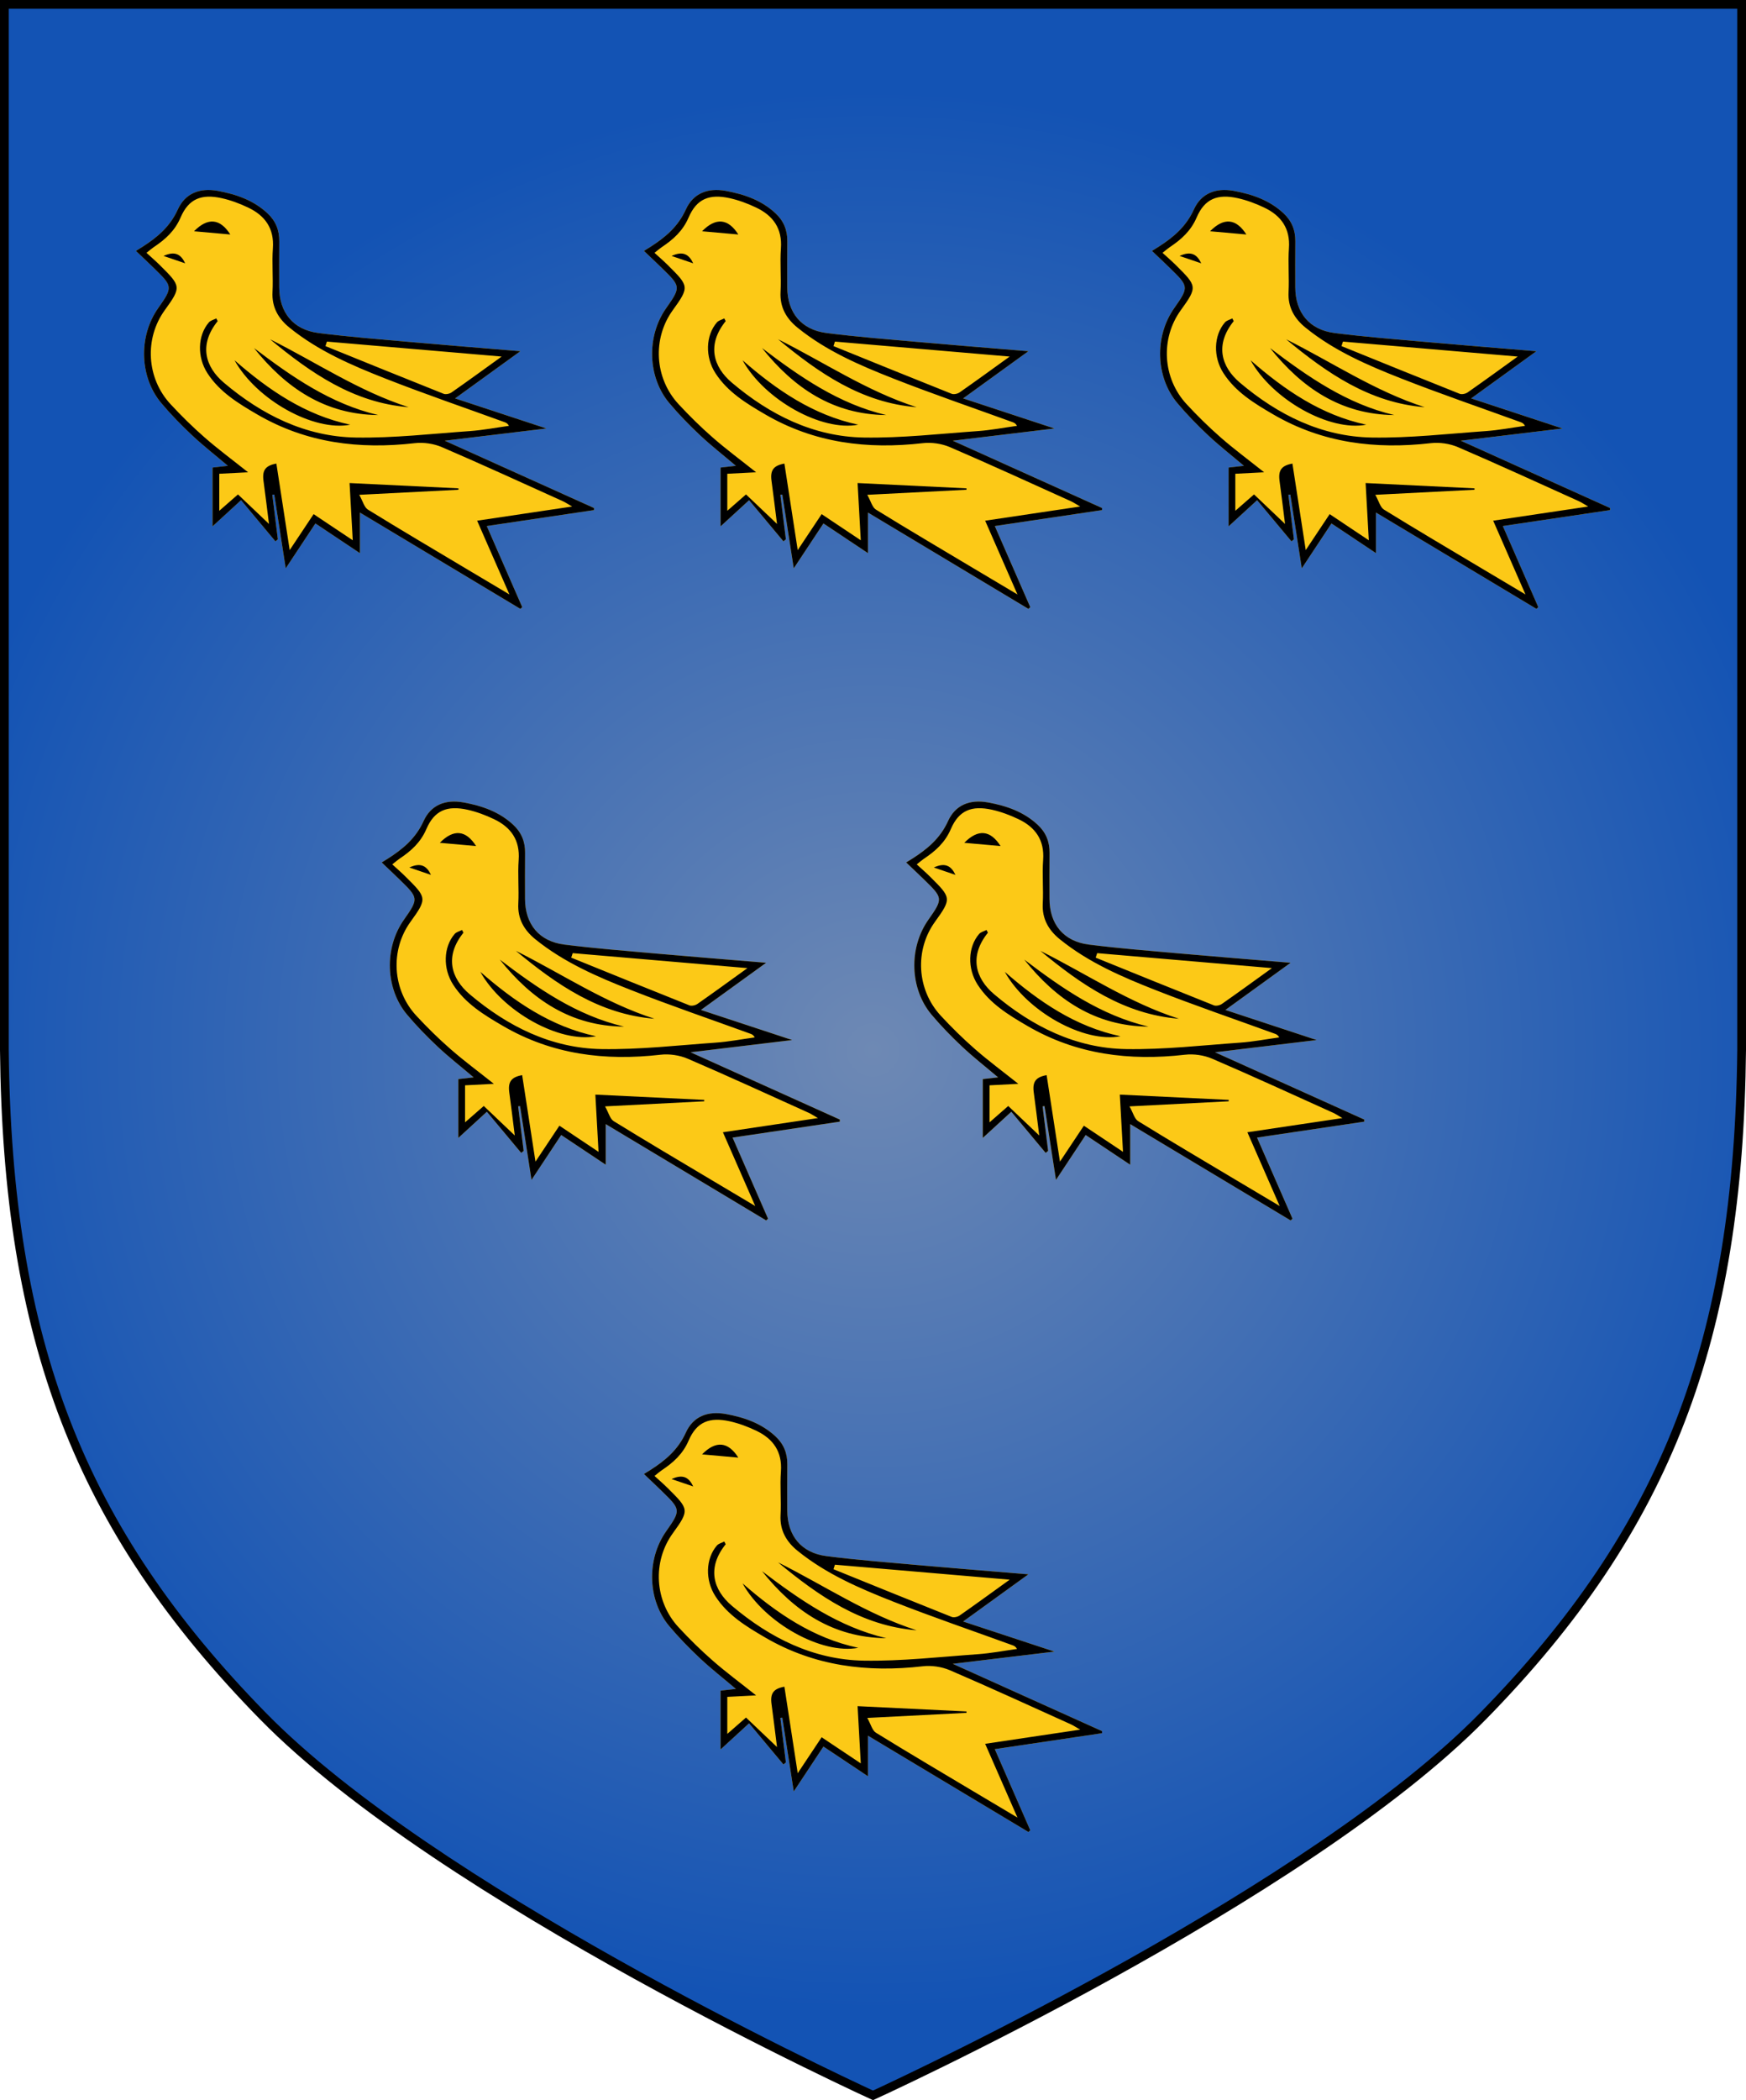 <?xml version="1.0" encoding="UTF-8"?>
<svg id="Layer_1" data-name="Layer 1" xmlns="http://www.w3.org/2000/svg" xmlns:xlink="http://www.w3.org/1999/xlink" viewBox="0 0 249.48 300">
  <defs>
    <style>
      .cls-1 {
        fill: #fcc917;
      }

      .cls-2 {
        fill: url(#radial-gradient);
      }
    </style>
    <radialGradient id="radial-gradient" cx="124.74" cy="149.969" fx="124.74" fy="149.969" r="137.311" gradientUnits="userSpaceOnUse">
      <stop offset="0" stop-color="#6e89b4"/>
      <stop offset=".999" stop-color="#1353b4"/>
    </radialGradient>
  </defs>
  <g>
    <path class="cls-2" d="M124.74,299.314c-4.393-2.024-62.654-29.144-87.176-54.188C11.411,218.417,1.054,191.745,.624,149.994V.624H248.857V150c-.431,41.745-10.788,68.417-36.94,95.126-24.522,25.043-82.784,52.163-87.177,54.188Z"/>
    <path d="M248.233,1.247V149.987c-.428,41.571-10.736,68.123-36.762,94.703-24.041,24.552-80.704,51.147-86.731,53.937-6.027-2.789-62.69-29.384-86.731-53.937C11.983,218.11,1.676,191.558,1.247,150V1.247H248.233m1.247-1.247H0V150c.426,41.347,10.562,68.442,37.118,95.563,25.739,26.287,87.622,54.437,87.622,54.437,0,0,61.883-28.15,87.622-54.437,26.556-27.121,36.692-54.216,37.118-95.563V0h0Z"/>
  </g>
  <g>
    <g>
      <path class="cls-1" d="M78.068,61.207c-4.989,.6-9.541,1.148-14.519,1.747,7.355,3.316,14.342,6.466,21.329,9.616-.002,.098-.004,.197-.007,.295-5.057,.751-10.115,1.502-15.32,2.275,1.701,3.889,3.384,7.738,5.067,11.587-.088,.082-.176,.164-.264,.246-7.566-4.54-15.132-9.081-22.927-13.758v5.798c-2.272-1.515-4.301-2.869-6.36-4.242-1.37,2.071-2.704,4.087-4.241,6.409-.581-3.741-1.109-7.137-1.637-10.534-.093,.01-.185,.021-.278,.031,.264,2.12,.527,4.24,.791,6.359-.116,.097-.233,.194-.349,.29-1.615-1.933-3.229-3.865-4.91-5.878-1.619,1.484-2.74,2.512-4.072,3.732v-8.393c.667-.076,1.322-.15,2.189-.249-1.787-1.513-3.525-2.868-5.125-4.37-1.547-1.452-3.04-2.983-4.403-4.607-3.046-3.63-3.325-9.452-.415-13.571,2.134-3.021,2.019-3.106-.624-5.692-.774-.757-1.565-1.499-2.571-2.461,.346-.214,.607-.371,.865-.535,2.149-1.37,4.001-2.904,5.121-5.381,1.029-2.275,3.09-3.129,5.706-2.652,2.658,.484,5.089,1.33,7.097,3.191,1.17,1.084,1.714,2.418,1.694,4.017-.028,2.182-.007,4.365-.007,6.548,0,3.612,1.997,6.089,5.618,6.547,4.311,.546,8.65,.887,12.98,1.271,5.144,.456,10.292,.864,15.849,1.327-3.208,2.32-6.114,4.421-9.317,6.738,4.366,1.439,8.508,2.805,13.041,4.299Z"/>
      <path d="M78.068,61.207c-4.989,.6-9.541,1.148-14.519,1.747,7.355,3.316,14.342,6.466,21.329,9.616-.002,.098-.004,.197-.007,.295-5.057,.751-10.115,1.502-15.32,2.275,1.701,3.889,3.384,7.738,5.067,11.587-.088,.082-.176,.164-.264,.246-7.566-4.54-15.132-9.081-22.927-13.758v5.798c-2.272-1.515-4.301-2.869-6.36-4.242-1.37,2.071-2.704,4.087-4.241,6.409-.581-3.741-1.109-7.137-1.637-10.534-.093,.01-.185,.021-.278,.031,.264,2.12,.527,4.24,.791,6.359-.116,.097-.233,.194-.349,.29-1.615-1.933-3.229-3.865-4.91-5.878-1.619,1.484-2.74,2.512-4.072,3.732v-8.393c.667-.076,1.322-.15,2.189-.249-1.787-1.513-3.525-2.868-5.125-4.37-1.547-1.452-3.04-2.983-4.403-4.607-3.046-3.63-3.325-9.452-.415-13.571,2.134-3.021,2.019-3.106-.624-5.692-.774-.757-1.565-1.499-2.571-2.461,.346-.214,.607-.371,.865-.535,2.149-1.37,4.001-2.904,5.121-5.381,1.029-2.275,3.09-3.129,5.706-2.652,2.658,.484,5.089,1.33,7.097,3.191,1.17,1.084,1.714,2.418,1.694,4.017-.028,2.182-.007,4.365-.007,6.548,0,3.612,1.997,6.089,5.618,6.547,4.311,.546,8.65,.887,12.98,1.271,5.144,.456,10.292,.864,15.849,1.327-3.208,2.32-6.114,4.421-9.317,6.738,4.366,1.439,8.508,2.805,13.041,4.299ZM20.932,36.116c.69,.634,1.313,1.169,1.894,1.746,3.007,2.989,3.145,3.095,.721,6.439-2.939,4.054-2.617,9.724,.815,13.428,1.551,1.674,3.186,3.284,4.904,4.784,1.925,1.681,3.987,3.205,6.18,4.949-1.554,.08-2.865,.148-4.116,.213v5.29c1.007-.881,1.817-1.588,2.674-2.338,1.417,1.348,2.775,2.64,4.431,4.215-.3-2.364-.528-4.258-.785-6.148-.207-1.519,.28-2.194,1.84-2.473,.611,3.964,1.221,7.929,1.903,12.357,1.298-1.95,2.339-3.514,3.418-5.135,1.826,1.22,3.563,2.379,5.593,3.735-.161-2.891-.302-5.416-.456-8.176,5.419,.263,10.49,.509,15.561,.755-.002,.067-.005,.133-.007,.2-4.55,.233-9.099,.465-14.17,.725,.519,.921,.711,1.787,1.237,2.112,4.625,2.857,9.309,5.619,13.977,8.406,1.963,1.172,3.929,2.338,6.246,3.716-1.625-3.711-3.072-7.012-4.616-10.537,4.487-.669,8.84-1.318,13.578-2.025-.666-.383-.98-.6-1.322-.754-5.753-2.595-11.487-5.236-17.286-7.727-1.168-.502-2.618-.716-3.881-.571-7.94,.914-15.495-.014-22.516-4.107-2.705-1.577-5.361-3.183-7.111-5.887-1.494-2.308-1.41-5.378,.206-7.253,.244-.283,.699-.385,1.057-.571,.066,.13,.133,.259,.199,.389-2.7,3.352-1.809,6.513,.898,8.801,5.41,4.573,11.639,7.707,18.84,7.825,5.427,.089,10.869-.537,16.299-.921,1.872-.132,3.728-.492,5.591-.748-.204-.359-.417-.448-.634-.527-5.683-2.066-11.409-4.021-17.035-6.231-4.817-1.893-9.593-3.952-13.675-7.253-1.6-1.294-2.562-2.913-2.446-5.108,.109-2.073-.097-4.165,.053-6.233,.205-2.838-1.11-4.672-3.521-5.821-1.205-.575-2.488-1.059-3.788-1.347-2.894-.64-4.726,.078-5.872,2.743-.84,1.954-2.21,3.156-3.846,4.252-.287,.192-.547,.426-1.032,.808Zm25.781,12.679l-.214,.643c5.624,2.279,11.245,4.567,16.883,6.811,.313,.125,.852,.007,1.147-.198,2.284-1.593,4.534-3.235,7.152-5.119-8.601-.737-16.784-1.437-24.967-2.138Zm11.676,9.369c-7.066-2.258-13.207-6.404-19.798-9.699,5.814,4.818,11.934,9.07,19.798,9.699Zm-22.094-8.447c4.552,5.703,10.139,9.499,17.751,9.572-6.786-1.592-12.335-5.46-17.751-9.572Zm-2.784,1.745c3.152,5.667,11.32,10.208,16.535,9.203-6.455-1.372-11.676-4.961-16.535-9.203Zm-.604-17.966c-1.452-2.289-3.208-2.473-5.182-.463,1.825,.163,3.501,.313,5.182,.463Zm-9.536,3.064c1.242,.424,2.166,.739,3.091,1.054-.598-1.264-1.442-1.815-3.091-1.054Z"/>
    </g>
    <g>
      <path class="cls-1" d="M150.659,61.207c-4.989,.6-9.541,1.148-14.519,1.747,7.355,3.316,14.342,6.466,21.329,9.616-.002,.098-.004,.197-.007,.295-5.057,.751-10.115,1.502-15.32,2.275,1.701,3.889,3.384,7.738,5.067,11.587-.088,.082-.176,.164-.264,.246-7.566-4.54-15.132-9.081-22.927-13.758v5.798c-2.272-1.515-4.301-2.869-6.36-4.242-1.37,2.071-2.704,4.087-4.241,6.409-.581-3.741-1.109-7.137-1.637-10.534-.093,.01-.185,.021-.278,.031,.264,2.12,.527,4.24,.791,6.359-.116,.097-.233,.194-.349,.29-1.615-1.933-3.229-3.865-4.91-5.878-1.619,1.484-2.74,2.512-4.072,3.732v-8.393c.667-.076,1.322-.15,2.189-.249-1.787-1.513-3.525-2.868-5.125-4.37-1.547-1.452-3.04-2.983-4.403-4.607-3.046-3.63-3.325-9.452-.415-13.571,2.134-3.021,2.019-3.106-.624-5.692-.774-.757-1.565-1.499-2.571-2.461,.346-.214,.607-.371,.865-.535,2.149-1.37,4.001-2.904,5.121-5.381,1.029-2.275,3.09-3.129,5.706-2.652,2.658,.484,5.089,1.33,7.097,3.191,1.17,1.084,1.714,2.418,1.694,4.017-.028,2.182-.007,4.365-.007,6.548,0,3.612,1.997,6.089,5.618,6.547,4.311,.546,8.65,.887,12.98,1.271,5.144,.456,10.292,.864,15.849,1.327-3.208,2.32-6.114,4.421-9.317,6.738,4.366,1.439,8.508,2.805,13.041,4.299Z"/>
      <path d="M150.659,61.207c-4.989,.6-9.541,1.148-14.519,1.747,7.355,3.316,14.342,6.466,21.329,9.616-.002,.098-.004,.197-.007,.295-5.057,.751-10.115,1.502-15.32,2.275,1.701,3.889,3.384,7.738,5.067,11.587-.088,.082-.176,.164-.264,.246-7.566-4.54-15.132-9.081-22.927-13.758v5.798c-2.272-1.515-4.301-2.869-6.36-4.242-1.37,2.071-2.704,4.087-4.241,6.409-.581-3.741-1.109-7.137-1.637-10.534-.093,.01-.185,.021-.278,.031,.264,2.12,.527,4.24,.791,6.359-.116,.097-.233,.194-.349,.29-1.615-1.933-3.229-3.865-4.91-5.878-1.619,1.484-2.74,2.512-4.072,3.732v-8.393c.667-.076,1.322-.15,2.189-.249-1.787-1.513-3.525-2.868-5.125-4.37-1.547-1.452-3.04-2.983-4.403-4.607-3.046-3.63-3.325-9.452-.415-13.571,2.134-3.021,2.019-3.106-.624-5.692-.774-.757-1.565-1.499-2.571-2.461,.346-.214,.607-.371,.865-.535,2.149-1.37,4.001-2.904,5.121-5.381,1.029-2.275,3.09-3.129,5.706-2.652,2.658,.484,5.089,1.33,7.097,3.191,1.17,1.084,1.714,2.418,1.694,4.017-.028,2.182-.007,4.365-.007,6.548,0,3.612,1.997,6.089,5.618,6.547,4.311,.546,8.65,.887,12.98,1.271,5.144,.456,10.292,.864,15.849,1.327-3.208,2.32-6.114,4.421-9.317,6.738,4.366,1.439,8.508,2.805,13.041,4.299Zm-57.137-25.091c.69,.634,1.313,1.169,1.894,1.746,3.007,2.989,3.145,3.095,.721,6.439-2.939,4.054-2.617,9.724,.815,13.428,1.551,1.674,3.186,3.284,4.904,4.784,1.925,1.681,3.987,3.205,6.18,4.949-1.554,.08-2.865,.148-4.116,.213v5.29c1.007-.881,1.817-1.588,2.674-2.338,1.417,1.348,2.775,2.64,4.431,4.215-.3-2.364-.528-4.258-.785-6.148-.207-1.519,.28-2.194,1.84-2.473,.611,3.964,1.221,7.929,1.903,12.357,1.298-1.95,2.339-3.514,3.418-5.135,1.826,1.22,3.563,2.379,5.593,3.735-.161-2.891-.302-5.416-.456-8.176,5.419,.263,10.49,.509,15.561,.755-.002,.067-.005,.133-.007,.2-4.55,.233-9.099,.465-14.17,.725,.519,.921,.711,1.787,1.237,2.112,4.625,2.857,9.309,5.619,13.977,8.406,1.963,1.172,3.929,2.338,6.246,3.716-1.625-3.711-3.072-7.012-4.616-10.537,4.487-.669,8.84-1.318,13.578-2.025-.666-.383-.98-.6-1.322-.754-5.753-2.595-11.487-5.236-17.286-7.727-1.168-.502-2.618-.716-3.881-.571-7.94,.914-15.495-.014-22.516-4.107-2.705-1.577-5.361-3.183-7.111-5.887-1.494-2.308-1.41-5.378,.206-7.253,.244-.283,.699-.385,1.057-.571,.066,.13,.133,.259,.199,.389-2.7,3.352-1.809,6.513,.898,8.801,5.41,4.573,11.639,7.707,18.84,7.825,5.427,.089,10.869-.537,16.299-.921,1.872-.132,3.728-.492,5.591-.748-.204-.359-.417-.448-.634-.527-5.683-2.066-11.409-4.021-17.035-6.231-4.817-1.893-9.593-3.952-13.675-7.253-1.6-1.294-2.562-2.913-2.446-5.108,.109-2.073-.097-4.165,.053-6.233,.205-2.838-1.11-4.672-3.521-5.821-1.205-.575-2.488-1.059-3.788-1.347-2.894-.64-4.726,.078-5.872,2.743-.84,1.954-2.21,3.156-3.846,4.252-.287,.192-.547,.426-1.032,.808Zm25.781,12.679l-.214,.643c5.624,2.279,11.245,4.567,16.883,6.811,.313,.125,.852,.007,1.147-.198,2.284-1.593,4.534-3.235,7.152-5.119-8.601-.737-16.784-1.437-24.967-2.138Zm11.676,9.369c-7.066-2.258-13.207-6.404-19.798-9.699,5.814,4.818,11.934,9.07,19.798,9.699Zm-22.094-8.447c4.552,5.703,10.139,9.499,17.751,9.572-6.786-1.592-12.335-5.46-17.751-9.572Zm-2.784,1.745c3.152,5.667,11.32,10.208,16.535,9.203-6.455-1.372-11.676-4.961-16.535-9.203Zm-.604-17.966c-1.452-2.289-3.208-2.473-5.182-.463,1.825,.163,3.501,.313,5.182,.463Zm-9.536,3.064c1.242,.424,2.166,.739,3.091,1.054-.598-1.264-1.442-1.815-3.091-1.054Z"/>
    </g>
    <g>
      <path class="cls-1" d="M223.249,61.207c-4.989,.6-9.541,1.148-14.519,1.747,7.355,3.316,14.342,6.466,21.329,9.616-.002,.098-.004,.197-.007,.295-5.057,.751-10.115,1.502-15.32,2.275,1.701,3.889,3.384,7.738,5.067,11.587-.088,.082-.176,.164-.264,.246-7.566-4.54-15.132-9.081-22.927-13.758v5.798c-2.272-1.515-4.301-2.869-6.36-4.242-1.37,2.071-2.704,4.087-4.241,6.409-.581-3.741-1.109-7.137-1.637-10.534-.093,.01-.185,.021-.278,.031,.264,2.12,.527,4.24,.791,6.359-.116,.097-.233,.194-.349,.29-1.615-1.933-3.229-3.865-4.91-5.878-1.619,1.484-2.74,2.512-4.072,3.732v-8.393c.667-.076,1.322-.15,2.189-.249-1.787-1.513-3.525-2.868-5.125-4.37-1.547-1.452-3.04-2.983-4.403-4.607-3.046-3.63-3.325-9.452-.415-13.571,2.134-3.021,2.019-3.106-.624-5.692-.774-.757-1.565-1.499-2.571-2.461,.346-.214,.607-.371,.865-.535,2.149-1.37,4.001-2.904,5.121-5.381,1.029-2.275,3.09-3.129,5.706-2.652,2.658,.484,5.089,1.33,7.097,3.191,1.17,1.084,1.714,2.418,1.694,4.017-.028,2.182-.007,4.365-.007,6.548,0,3.612,1.997,6.089,5.618,6.547,4.311,.546,8.65,.887,12.98,1.271,5.144,.456,10.292,.864,15.849,1.327-3.208,2.32-6.114,4.421-9.317,6.738,4.366,1.439,8.508,2.805,13.041,4.299Z"/>
      <path d="M223.249,61.207c-4.989,.6-9.541,1.148-14.519,1.747,7.355,3.316,14.342,6.466,21.329,9.616-.002,.098-.004,.197-.007,.295-5.057,.751-10.115,1.502-15.32,2.275,1.701,3.889,3.384,7.738,5.067,11.587-.088,.082-.176,.164-.264,.246-7.566-4.54-15.132-9.081-22.927-13.758v5.798c-2.272-1.515-4.301-2.869-6.36-4.242-1.37,2.071-2.704,4.087-4.241,6.409-.581-3.741-1.109-7.137-1.637-10.534-.093,.01-.185,.021-.278,.031,.264,2.12,.527,4.24,.791,6.359-.116,.097-.233,.194-.349,.29-1.615-1.933-3.229-3.865-4.91-5.878-1.619,1.484-2.74,2.512-4.072,3.732v-8.393c.667-.076,1.322-.15,2.189-.249-1.787-1.513-3.525-2.868-5.125-4.37-1.547-1.452-3.04-2.983-4.403-4.607-3.046-3.63-3.325-9.452-.415-13.571,2.134-3.021,2.019-3.106-.624-5.692-.774-.757-1.565-1.499-2.571-2.461,.346-.214,.607-.371,.865-.535,2.149-1.37,4.001-2.904,5.121-5.381,1.029-2.275,3.09-3.129,5.706-2.652,2.658,.484,5.089,1.33,7.097,3.191,1.17,1.084,1.714,2.418,1.694,4.017-.028,2.182-.007,4.365-.007,6.548,0,3.612,1.997,6.089,5.618,6.547,4.311,.546,8.65,.887,12.98,1.271,5.144,.456,10.292,.864,15.849,1.327-3.208,2.32-6.114,4.421-9.317,6.738,4.366,1.439,8.508,2.805,13.041,4.299Zm-57.137-25.091c.69,.634,1.313,1.169,1.894,1.746,3.007,2.989,3.145,3.095,.721,6.439-2.939,4.054-2.617,9.724,.815,13.428,1.551,1.674,3.186,3.284,4.904,4.784,1.925,1.681,3.987,3.205,6.18,4.949-1.554,.08-2.865,.148-4.116,.213v5.29c1.007-.881,1.817-1.588,2.674-2.338,1.417,1.348,2.775,2.64,4.431,4.215-.3-2.364-.528-4.258-.785-6.148-.207-1.519,.28-2.194,1.84-2.473,.611,3.964,1.221,7.929,1.903,12.357,1.298-1.95,2.339-3.514,3.418-5.135,1.826,1.22,3.563,2.379,5.593,3.735-.161-2.891-.302-5.416-.456-8.176,5.419,.263,10.49,.509,15.561,.755-.002,.067-.005,.133-.007,.2-4.55,.233-9.099,.465-14.17,.725,.519,.921,.711,1.787,1.237,2.112,4.625,2.857,9.309,5.619,13.977,8.406,1.963,1.172,3.929,2.338,6.246,3.716-1.625-3.711-3.072-7.012-4.616-10.537,4.487-.669,8.84-1.318,13.578-2.025-.666-.383-.98-.6-1.322-.754-5.753-2.595-11.487-5.236-17.286-7.727-1.168-.502-2.618-.716-3.881-.571-7.94,.914-15.495-.014-22.516-4.107-2.705-1.577-5.361-3.183-7.111-5.887-1.494-2.308-1.41-5.378,.206-7.253,.244-.283,.699-.385,1.057-.571,.066,.13,.133,.259,.199,.389-2.7,3.352-1.809,6.513,.898,8.801,5.41,4.573,11.639,7.707,18.84,7.825,5.427,.089,10.869-.537,16.299-.921,1.872-.132,3.728-.492,5.591-.748-.204-.359-.417-.448-.634-.527-5.683-2.066-11.409-4.021-17.035-6.231-4.817-1.893-9.593-3.952-13.675-7.253-1.6-1.294-2.562-2.913-2.446-5.108,.109-2.073-.097-4.165,.053-6.233,.205-2.838-1.11-4.672-3.521-5.821-1.205-.575-2.488-1.059-3.788-1.347-2.894-.64-4.726,.078-5.872,2.743-.84,1.954-2.21,3.156-3.846,4.252-.287,.192-.547,.426-1.032,.808Zm25.781,12.679l-.214,.643c5.624,2.279,11.245,4.567,16.883,6.811,.313,.125,.852,.007,1.147-.198,2.284-1.593,4.534-3.235,7.152-5.119-8.601-.737-16.784-1.437-24.967-2.138Zm11.676,9.369c-7.066-2.258-13.207-6.404-19.798-9.699,5.814,4.818,11.934,9.07,19.798,9.699Zm-22.094-8.447c4.552,5.703,10.139,9.499,17.751,9.572-6.786-1.592-12.335-5.46-17.751-9.572Zm-2.784,1.745c3.152,5.667,11.32,10.208,16.535,9.203-6.455-1.372-11.676-4.961-16.535-9.203Zm-.604-17.966c-1.452-2.289-3.208-2.473-5.182-.463,1.825,.163,3.501,.313,5.182,.463Zm-9.536,3.064c1.242,.424,2.166,.739,3.091,1.054-.598-1.264-1.442-1.815-3.091-1.054Z"/>
    </g>
  </g>
  <g>
    <g>
      <path class="cls-1" d="M113.189,148.565c-4.989,.6-9.541,1.148-14.519,1.747,7.355,3.316,14.342,6.466,21.329,9.616-.002,.098-.004,.197-.007,.295-5.057,.751-10.115,1.502-15.32,2.275,1.701,3.889,3.384,7.738,5.067,11.587-.088,.082-.176,.164-.264,.246-7.566-4.54-15.132-9.081-22.927-13.758v5.798c-2.272-1.515-4.301-2.869-6.36-4.242-1.37,2.071-2.704,4.087-4.241,6.409-.581-3.741-1.109-7.137-1.637-10.534-.093,.01-.185,.021-.278,.031,.264,2.12,.527,4.24,.791,6.359-.116,.097-.233,.194-.349,.29-1.615-1.933-3.229-3.865-4.91-5.878-1.619,1.484-2.74,2.512-4.072,3.732v-8.393c.667-.076,1.322-.15,2.189-.249-1.787-1.513-3.525-2.868-5.125-4.37-1.547-1.452-3.04-2.983-4.403-4.607-3.046-3.63-3.325-9.452-.415-13.571,2.134-3.021,2.019-3.106-.624-5.692-.774-.757-1.565-1.499-2.571-2.461,.346-.214,.607-.371,.865-.535,2.149-1.37,4.001-2.904,5.121-5.381,1.029-2.275,3.09-3.129,5.706-2.652,2.658,.484,5.089,1.33,7.097,3.191,1.17,1.084,1.714,2.418,1.694,4.017-.028,2.182-.007,4.365-.007,6.548,0,3.612,1.997,6.089,5.618,6.547,4.311,.546,8.65,.887,12.98,1.271,5.144,.456,10.292,.864,15.849,1.327-3.208,2.32-6.114,4.421-9.317,6.738,4.366,1.439,8.508,2.805,13.041,4.299Z"/>
      <path d="M113.189,148.565c-4.989,.6-9.541,1.148-14.519,1.747,7.355,3.316,14.342,6.466,21.329,9.616-.002,.098-.004,.197-.007,.295-5.057,.751-10.115,1.502-15.32,2.275,1.701,3.889,3.384,7.738,5.067,11.587-.088,.082-.176,.164-.264,.246-7.566-4.54-15.132-9.081-22.927-13.758v5.798c-2.272-1.515-4.301-2.869-6.36-4.242-1.37,2.071-2.704,4.087-4.241,6.409-.581-3.741-1.109-7.137-1.637-10.534-.093,.01-.185,.021-.278,.031,.264,2.12,.527,4.24,.791,6.359-.116,.097-.233,.194-.349,.29-1.615-1.933-3.229-3.865-4.91-5.878-1.619,1.484-2.74,2.512-4.072,3.732v-8.393c.667-.076,1.322-.15,2.189-.249-1.787-1.513-3.525-2.868-5.125-4.37-1.547-1.452-3.04-2.983-4.403-4.607-3.046-3.63-3.325-9.452-.415-13.571,2.134-3.021,2.019-3.106-.624-5.692-.774-.757-1.565-1.499-2.571-2.461,.346-.214,.607-.371,.865-.535,2.149-1.37,4.001-2.904,5.121-5.381,1.029-2.275,3.09-3.129,5.706-2.652,2.658,.484,5.089,1.33,7.097,3.191,1.17,1.084,1.714,2.418,1.694,4.017-.028,2.182-.007,4.365-.007,6.548,0,3.612,1.997,6.089,5.618,6.547,4.311,.546,8.65,.887,12.98,1.271,5.144,.456,10.292,.864,15.849,1.327-3.208,2.32-6.114,4.421-9.317,6.738,4.366,1.439,8.508,2.805,13.041,4.299Zm-57.137-25.091c.69,.634,1.313,1.169,1.894,1.746,3.007,2.989,3.145,3.095,.721,6.439-2.939,4.054-2.617,9.724,.815,13.428,1.551,1.674,3.186,3.284,4.904,4.784,1.925,1.681,3.987,3.205,6.18,4.949-1.554,.08-2.865,.148-4.116,.213v5.29c1.007-.881,1.817-1.588,2.674-2.338,1.417,1.348,2.775,2.64,4.431,4.215-.3-2.364-.528-4.258-.785-6.148-.207-1.519,.28-2.194,1.84-2.473,.611,3.964,1.221,7.929,1.903,12.357,1.298-1.95,2.339-3.514,3.418-5.135,1.826,1.22,3.563,2.379,5.593,3.735-.161-2.891-.302-5.416-.456-8.176,5.419,.263,10.49,.509,15.561,.755-.002,.067-.005,.133-.007,.2-4.55,.233-9.099,.465-14.17,.725,.519,.921,.711,1.787,1.237,2.112,4.625,2.857,9.309,5.619,13.977,8.406,1.963,1.172,3.929,2.338,6.246,3.716-1.625-3.711-3.072-7.012-4.616-10.537,4.487-.669,8.84-1.318,13.578-2.025-.666-.383-.98-.6-1.322-.754-5.753-2.595-11.487-5.236-17.286-7.727-1.168-.502-2.618-.716-3.881-.571-7.94,.914-15.495-.014-22.516-4.107-2.705-1.577-5.361-3.183-7.111-5.887-1.494-2.308-1.41-5.378,.206-7.253,.244-.283,.699-.385,1.057-.571,.066,.13,.133,.259,.199,.389-2.7,3.352-1.809,6.513,.898,8.801,5.41,4.573,11.639,7.707,18.84,7.825,5.427,.089,10.869-.537,16.299-.921,1.872-.132,3.728-.492,5.591-.748-.204-.359-.417-.448-.634-.527-5.683-2.066-11.409-4.021-17.035-6.231-4.817-1.893-9.593-3.952-13.675-7.253-1.6-1.294-2.562-2.913-2.446-5.108,.109-2.073-.097-4.165,.053-6.233,.205-2.838-1.11-4.672-3.521-5.821-1.205-.575-2.488-1.059-3.788-1.347-2.894-.64-4.726,.078-5.872,2.743-.84,1.954-2.21,3.156-3.846,4.252-.287,.192-.547,.426-1.032,.808Zm25.781,12.679l-.214,.643c5.624,2.279,11.245,4.567,16.883,6.811,.313,.125,.852,.007,1.147-.198,2.284-1.593,4.534-3.235,7.152-5.119-8.601-.737-16.784-1.437-24.967-2.138Zm11.676,9.369c-7.066-2.258-13.207-6.404-19.798-9.699,5.814,4.818,11.934,9.07,19.798,9.699Zm-22.094-8.447c4.552,5.703,10.139,9.499,17.751,9.572-6.786-1.592-12.335-5.46-17.751-9.572Zm-2.784,1.745c3.152,5.667,11.32,10.208,16.535,9.203-6.455-1.372-11.676-4.961-16.535-9.203Zm-.604-17.966c-1.452-2.289-3.208-2.473-5.182-.463,1.825,.163,3.501,.313,5.182,.463Zm-9.536,3.064c1.242,.424,2.166,.739,3.091,1.054-.598-1.264-1.442-1.815-3.091-1.054Z"/>
    </g>
    <g>
      <path class="cls-1" d="M188.128,148.565c-4.989,.6-9.541,1.148-14.519,1.747,7.355,3.316,14.342,6.466,21.329,9.616-.002,.098-.004,.197-.007,.295-5.057,.751-10.115,1.502-15.32,2.275,1.701,3.889,3.384,7.738,5.067,11.587-.088,.082-.176,.164-.264,.246-7.566-4.54-15.132-9.081-22.927-13.758v5.798c-2.272-1.515-4.301-2.869-6.36-4.242-1.37,2.071-2.704,4.087-4.241,6.409-.581-3.741-1.109-7.137-1.637-10.534-.093,.01-.185,.021-.278,.031,.264,2.12,.527,4.24,.791,6.359-.116,.097-.233,.194-.349,.29-1.615-1.933-3.229-3.865-4.91-5.878-1.619,1.484-2.74,2.512-4.072,3.732v-8.393c.667-.076,1.322-.15,2.189-.249-1.787-1.513-3.525-2.868-5.125-4.37-1.547-1.452-3.04-2.983-4.403-4.607-3.046-3.63-3.325-9.452-.415-13.571,2.134-3.021,2.019-3.106-.624-5.692-.774-.757-1.565-1.499-2.571-2.461,.346-.214,.607-.371,.865-.535,2.149-1.37,4.001-2.904,5.121-5.381,1.029-2.275,3.09-3.129,5.706-2.652,2.658,.484,5.089,1.33,7.097,3.191,1.17,1.084,1.714,2.418,1.694,4.017-.028,2.182-.007,4.365-.007,6.548,0,3.612,1.997,6.089,5.618,6.547,4.311,.546,8.65,.887,12.98,1.271,5.144,.456,10.292,.864,15.849,1.327-3.208,2.32-6.114,4.421-9.317,6.738,4.366,1.439,8.508,2.805,13.041,4.299Z"/>
      <path d="M188.128,148.565c-4.989,.6-9.541,1.148-14.519,1.747,7.355,3.316,14.342,6.466,21.329,9.616-.002,.098-.004,.197-.007,.295-5.057,.751-10.115,1.502-15.32,2.275,1.701,3.889,3.384,7.738,5.067,11.587-.088,.082-.176,.164-.264,.246-7.566-4.54-15.132-9.081-22.927-13.758v5.798c-2.272-1.515-4.301-2.869-6.36-4.242-1.37,2.071-2.704,4.087-4.241,6.409-.581-3.741-1.109-7.137-1.637-10.534-.093,.01-.185,.021-.278,.031,.264,2.12,.527,4.24,.791,6.359-.116,.097-.233,.194-.349,.29-1.615-1.933-3.229-3.865-4.91-5.878-1.619,1.484-2.74,2.512-4.072,3.732v-8.393c.667-.076,1.322-.15,2.189-.249-1.787-1.513-3.525-2.868-5.125-4.37-1.547-1.452-3.04-2.983-4.403-4.607-3.046-3.63-3.325-9.452-.415-13.571,2.134-3.021,2.019-3.106-.624-5.692-.774-.757-1.565-1.499-2.571-2.461,.346-.214,.607-.371,.865-.535,2.149-1.37,4.001-2.904,5.121-5.381,1.029-2.275,3.09-3.129,5.706-2.652,2.658,.484,5.089,1.33,7.097,3.191,1.17,1.084,1.714,2.418,1.694,4.017-.028,2.182-.007,4.365-.007,6.548,0,3.612,1.997,6.089,5.618,6.547,4.311,.546,8.65,.887,12.98,1.271,5.144,.456,10.292,.864,15.849,1.327-3.208,2.32-6.114,4.421-9.317,6.738,4.366,1.439,8.508,2.805,13.041,4.299Zm-57.137-25.091c.69,.634,1.313,1.169,1.894,1.746,3.007,2.989,3.145,3.095,.721,6.439-2.939,4.054-2.617,9.724,.815,13.428,1.551,1.674,3.186,3.284,4.904,4.784,1.925,1.681,3.987,3.205,6.18,4.949-1.554,.08-2.865,.148-4.116,.213v5.29c1.007-.881,1.817-1.588,2.674-2.338,1.417,1.348,2.775,2.64,4.431,4.215-.3-2.364-.528-4.258-.785-6.148-.207-1.519,.28-2.194,1.84-2.473,.611,3.964,1.221,7.929,1.903,12.357,1.298-1.95,2.339-3.514,3.418-5.135,1.826,1.22,3.563,2.379,5.593,3.735-.161-2.891-.302-5.416-.456-8.176,5.419,.263,10.49,.509,15.561,.755-.002,.067-.005,.133-.007,.2-4.55,.233-9.099,.465-14.17,.725,.519,.921,.711,1.787,1.237,2.112,4.625,2.857,9.309,5.619,13.977,8.406,1.963,1.172,3.929,2.338,6.246,3.716-1.625-3.711-3.072-7.012-4.616-10.537,4.487-.669,8.84-1.318,13.578-2.025-.666-.383-.98-.6-1.322-.754-5.753-2.595-11.487-5.236-17.286-7.727-1.168-.502-2.618-.716-3.881-.571-7.94,.914-15.495-.014-22.516-4.107-2.705-1.577-5.361-3.183-7.111-5.887-1.494-2.308-1.41-5.378,.206-7.253,.244-.283,.699-.385,1.057-.571,.066,.13,.133,.259,.199,.389-2.7,3.352-1.809,6.513,.898,8.801,5.41,4.573,11.639,7.707,18.84,7.825,5.427,.089,10.869-.537,16.299-.921,1.872-.132,3.728-.492,5.591-.748-.204-.359-.417-.448-.634-.527-5.683-2.066-11.409-4.021-17.035-6.231-4.817-1.893-9.593-3.952-13.675-7.253-1.6-1.294-2.562-2.913-2.446-5.108,.109-2.073-.097-4.165,.053-6.233,.205-2.838-1.11-4.672-3.521-5.821-1.205-.575-2.488-1.059-3.788-1.347-2.894-.64-4.726,.078-5.872,2.743-.84,1.954-2.21,3.156-3.846,4.252-.287,.192-.547,.426-1.032,.808Zm25.781,12.679l-.214,.643c5.624,2.279,11.245,4.567,16.883,6.811,.313,.125,.852,.007,1.147-.198,2.284-1.593,4.534-3.235,7.152-5.119-8.601-.737-16.784-1.437-24.967-2.138Zm11.676,9.369c-7.066-2.258-13.207-6.404-19.798-9.699,5.814,4.818,11.934,9.07,19.798,9.699Zm-22.094-8.447c4.552,5.703,10.139,9.499,17.751,9.572-6.786-1.592-12.335-5.46-17.751-9.572Zm-2.784,1.745c3.152,5.667,11.32,10.208,16.535,9.203-6.455-1.372-11.676-4.961-16.535-9.203Zm-.604-17.966c-1.452-2.289-3.208-2.473-5.182-.463,1.825,.163,3.501,.313,5.182,.463Zm-9.536,3.064c1.242,.424,2.166,.739,3.091,1.054-.598-1.264-1.442-1.815-3.091-1.054Z"/>
    </g>
  </g>
  <g>
    <path class="cls-1" d="M150.659,235.923c-4.989,.6-9.541,1.148-14.519,1.747,7.355,3.316,14.342,6.466,21.329,9.616-.002,.098-.004,.197-.007,.295-5.057,.751-10.115,1.502-15.32,2.275,1.701,3.889,3.384,7.738,5.067,11.587-.088,.082-.176,.164-.264,.246-7.566-4.54-15.132-9.081-22.927-13.758v5.798c-2.272-1.515-4.301-2.869-6.36-4.242-1.37,2.071-2.704,4.087-4.241,6.409-.581-3.741-1.109-7.137-1.637-10.534-.093,.01-.185,.021-.278,.031,.264,2.12,.527,4.24,.791,6.359-.116,.097-.233,.194-.349,.29-1.615-1.933-3.229-3.865-4.91-5.878-1.619,1.484-2.74,2.512-4.072,3.732v-8.393c.667-.076,1.322-.15,2.189-.249-1.787-1.513-3.525-2.868-5.125-4.37-1.547-1.452-3.04-2.983-4.403-4.607-3.046-3.63-3.325-9.452-.415-13.571,2.134-3.021,2.019-3.106-.624-5.692-.774-.757-1.565-1.499-2.571-2.461,.346-.214,.607-.371,.865-.535,2.149-1.37,4.001-2.904,5.121-5.381,1.029-2.275,3.09-3.129,5.706-2.652,2.658,.484,5.089,1.33,7.097,3.191,1.17,1.084,1.714,2.418,1.694,4.017-.028,2.182-.007,4.365-.007,6.548,0,3.612,1.997,6.089,5.618,6.547,4.311,.546,8.65,.887,12.98,1.271,5.144,.456,10.292,.864,15.849,1.327-3.208,2.32-6.114,4.421-9.317,6.738,4.366,1.439,8.508,2.805,13.041,4.299Z"/>
    <path d="M150.659,235.923c-4.989,.6-9.541,1.148-14.519,1.747,7.355,3.316,14.342,6.466,21.329,9.616-.002,.098-.004,.197-.007,.295-5.057,.751-10.115,1.502-15.32,2.275,1.701,3.889,3.384,7.738,5.067,11.587-.088,.082-.176,.164-.264,.246-7.566-4.54-15.132-9.081-22.927-13.758v5.798c-2.272-1.515-4.301-2.869-6.36-4.242-1.37,2.071-2.704,4.087-4.241,6.409-.581-3.741-1.109-7.137-1.637-10.534-.093,.01-.185,.021-.278,.031,.264,2.12,.527,4.24,.791,6.359-.116,.097-.233,.194-.349,.29-1.615-1.933-3.229-3.865-4.91-5.878-1.619,1.484-2.74,2.512-4.072,3.732v-8.393c.667-.076,1.322-.15,2.189-.249-1.787-1.513-3.525-2.868-5.125-4.37-1.547-1.452-3.04-2.983-4.403-4.607-3.046-3.63-3.325-9.452-.415-13.571,2.134-3.021,2.019-3.106-.624-5.692-.774-.757-1.565-1.499-2.571-2.461,.346-.214,.607-.371,.865-.535,2.149-1.37,4.001-2.904,5.121-5.381,1.029-2.275,3.09-3.129,5.706-2.652,2.658,.484,5.089,1.33,7.097,3.191,1.17,1.084,1.714,2.418,1.694,4.017-.028,2.182-.007,4.365-.007,6.548,0,3.612,1.997,6.089,5.618,6.547,4.311,.546,8.65,.887,12.98,1.271,5.144,.456,10.292,.864,15.849,1.327-3.208,2.32-6.114,4.421-9.317,6.738,4.366,1.439,8.508,2.805,13.041,4.299Zm-57.137-25.091c.69,.634,1.313,1.169,1.894,1.746,3.007,2.989,3.145,3.095,.721,6.439-2.939,4.054-2.617,9.724,.815,13.428,1.551,1.674,3.186,3.284,4.904,4.784,1.925,1.681,3.987,3.205,6.18,4.949-1.554,.08-2.865,.148-4.116,.213v5.29c1.007-.881,1.817-1.588,2.674-2.338,1.417,1.348,2.775,2.64,4.431,4.215-.3-2.364-.528-4.258-.785-6.148-.207-1.519,.28-2.194,1.84-2.473,.611,3.964,1.221,7.929,1.903,12.357,1.298-1.95,2.339-3.514,3.418-5.135,1.826,1.22,3.563,2.379,5.593,3.735-.161-2.891-.302-5.416-.456-8.176,5.419,.263,10.49,.509,15.561,.755-.002,.067-.005,.133-.007,.2-4.55,.233-9.099,.465-14.17,.725,.519,.921,.711,1.787,1.237,2.112,4.625,2.857,9.309,5.619,13.977,8.406,1.963,1.172,3.929,2.338,6.246,3.716-1.625-3.711-3.072-7.012-4.616-10.537,4.487-.669,8.84-1.318,13.578-2.025-.666-.383-.98-.6-1.322-.754-5.753-2.595-11.487-5.236-17.286-7.727-1.168-.502-2.618-.716-3.881-.571-7.94,.914-15.495-.014-22.516-4.107-2.705-1.577-5.361-3.183-7.111-5.887-1.494-2.308-1.41-5.378,.206-7.253,.244-.283,.699-.385,1.057-.571,.066,.13,.133,.259,.199,.389-2.7,3.352-1.809,6.513,.898,8.801,5.41,4.573,11.639,7.707,18.84,7.825,5.427,.089,10.869-.537,16.299-.921,1.872-.132,3.728-.492,5.591-.748-.204-.359-.417-.448-.634-.527-5.683-2.066-11.409-4.021-17.035-6.231-4.817-1.893-9.593-3.952-13.675-7.253-1.6-1.294-2.562-2.913-2.446-5.108,.109-2.073-.097-4.165,.053-6.233,.205-2.838-1.11-4.672-3.521-5.821-1.205-.575-2.488-1.059-3.788-1.347-2.894-.64-4.726,.078-5.872,2.743-.84,1.954-2.21,3.156-3.846,4.252-.287,.192-.547,.426-1.032,.808Zm25.781,12.679l-.214,.643c5.624,2.279,11.245,4.567,16.883,6.811,.313,.125,.852,.007,1.147-.198,2.284-1.593,4.534-3.235,7.152-5.119-8.601-.737-16.784-1.437-24.967-2.138Zm11.676,9.369c-7.066-2.258-13.207-6.404-19.798-9.699,5.814,4.818,11.934,9.07,19.798,9.699Zm-22.094-8.447c4.552,5.703,10.139,9.499,17.751,9.572-6.786-1.592-12.335-5.46-17.751-9.572Zm-2.784,1.745c3.152,5.667,11.32,10.208,16.535,9.203-6.455-1.372-11.676-4.961-16.535-9.203Zm-.604-17.966c-1.452-2.289-3.208-2.473-5.182-.463,1.825,.163,3.501,.313,5.182,.463Zm-9.536,3.064c1.242,.424,2.166,.739,3.091,1.054-.598-1.264-1.442-1.815-3.091-1.054Z"/>
  </g>
</svg>